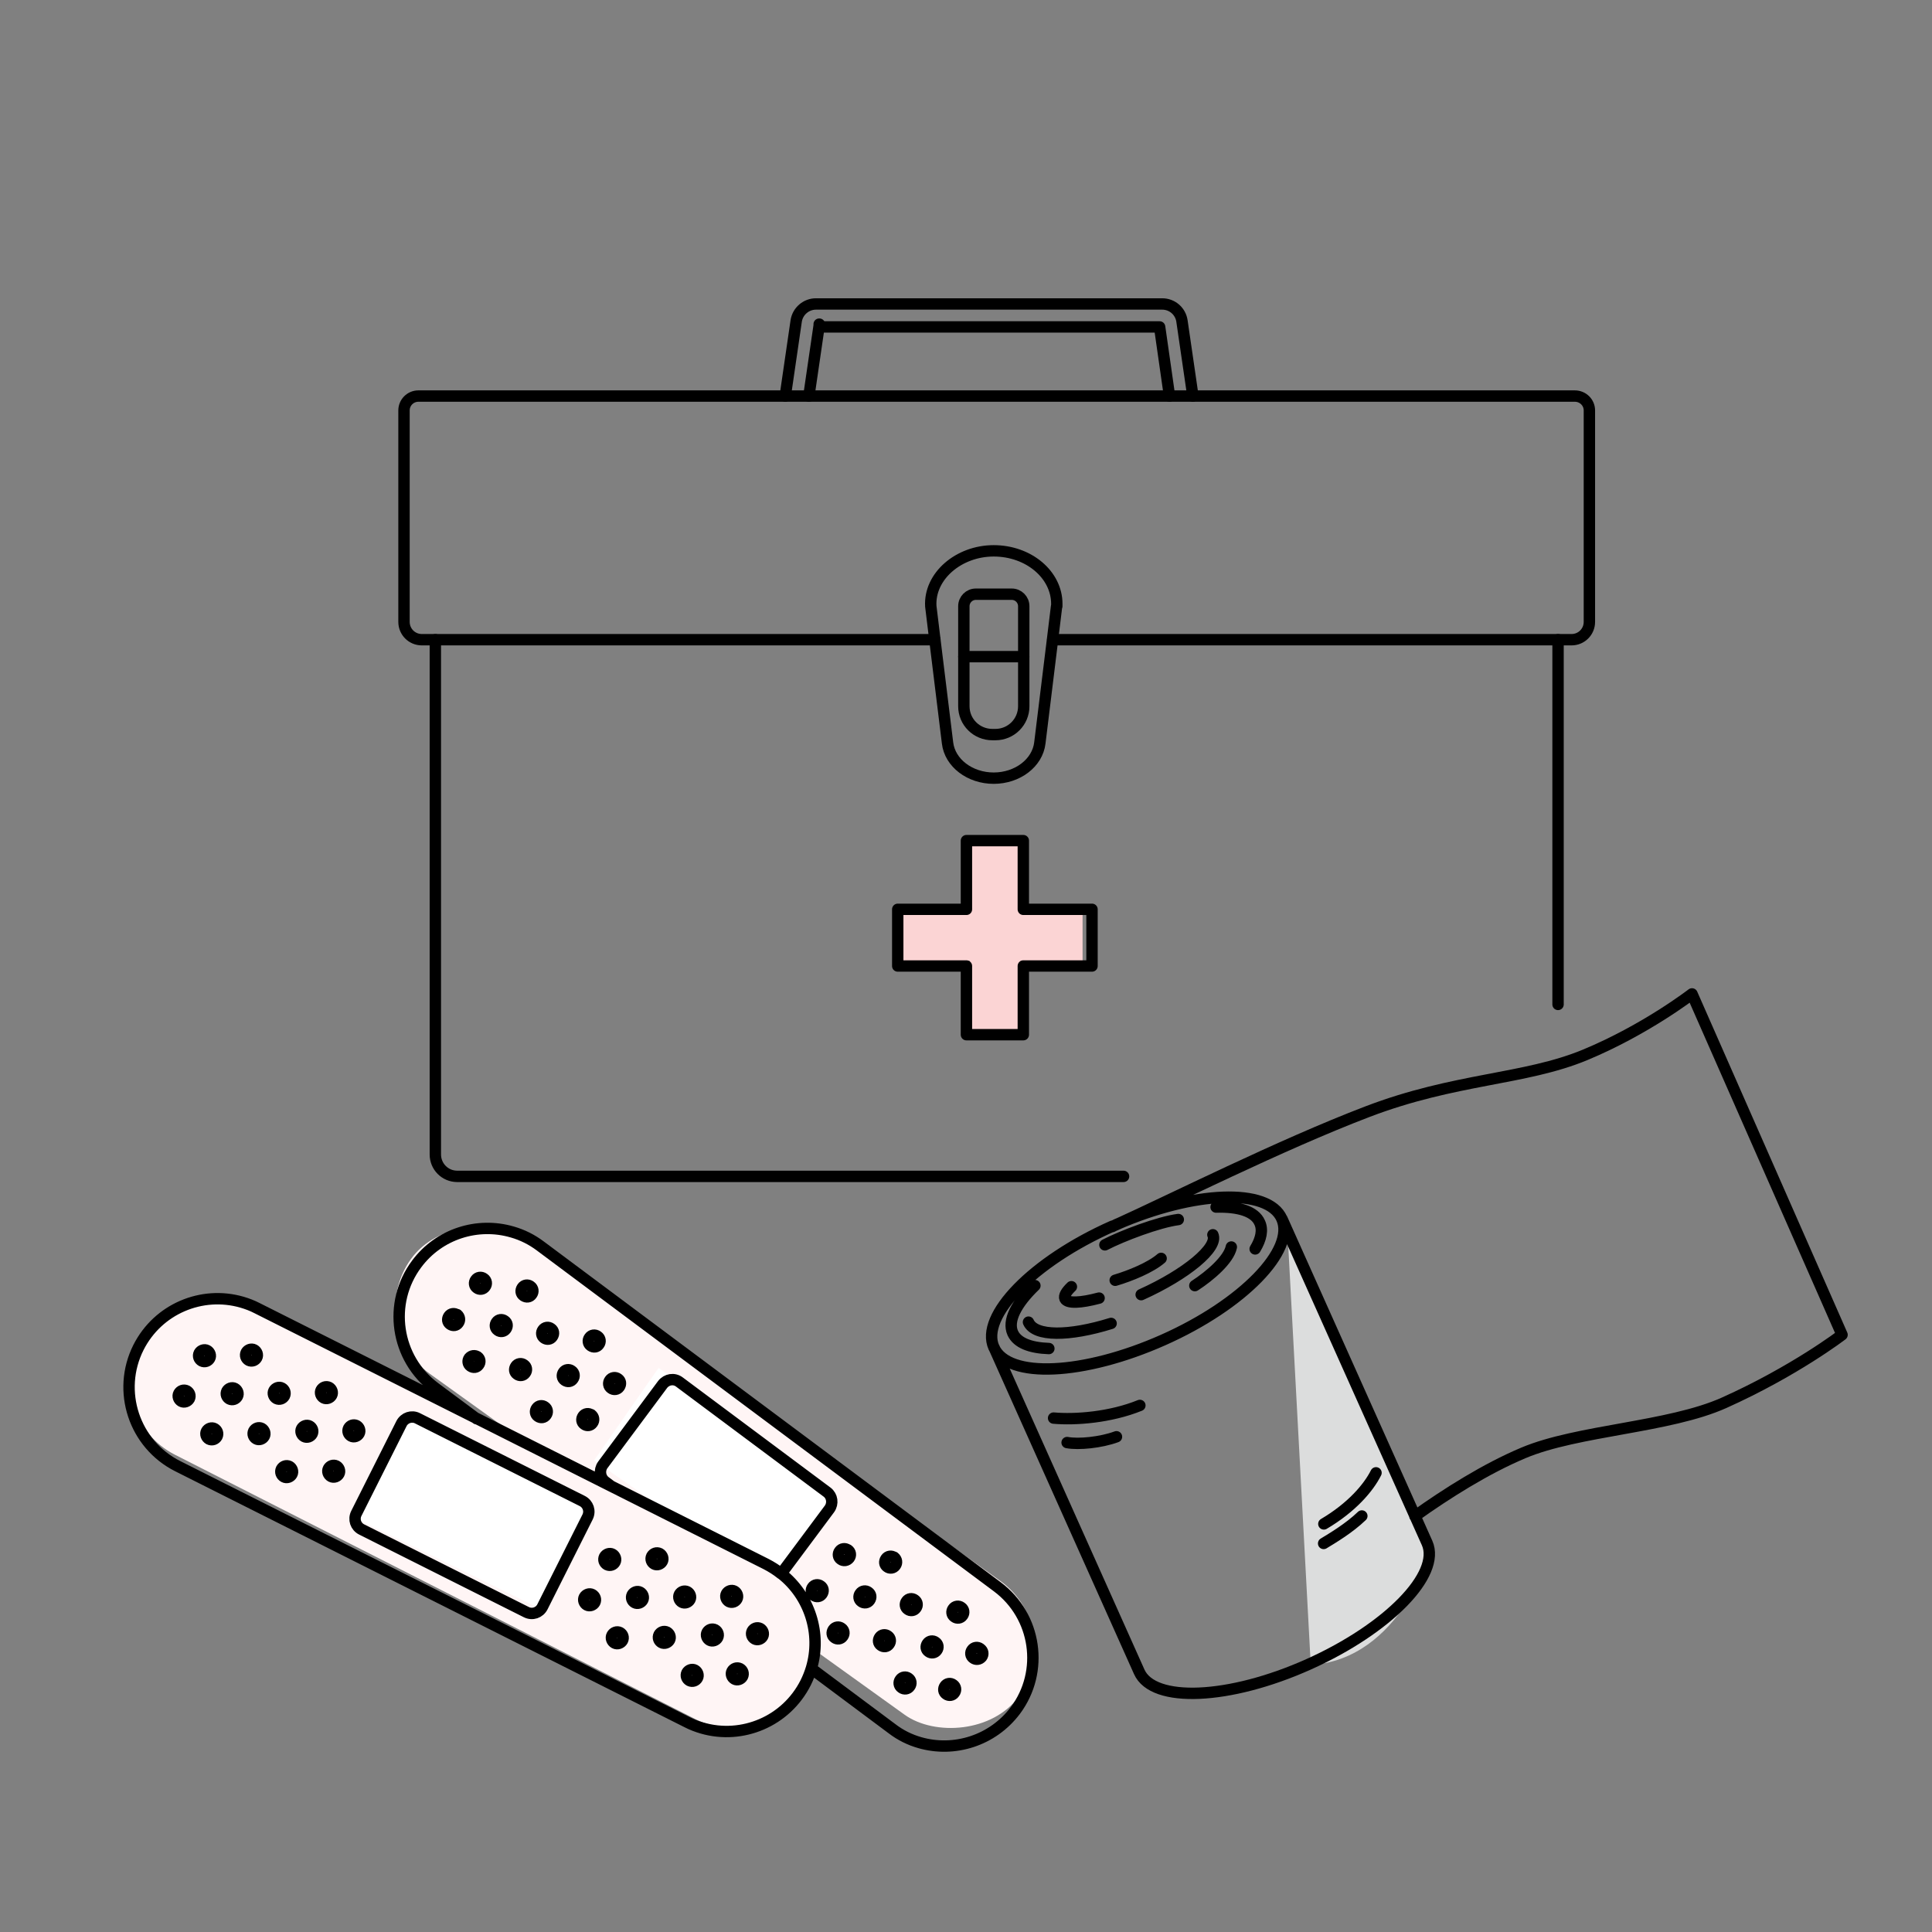 <?xml version="1.0" encoding="UTF-8"?>
<svg id="_レイヤー_2" data-name="レイヤー_2" xmlns="http://www.w3.org/2000/svg" width="90" height="90" viewBox="0 0 90 90">
  <rect x="0" y="0" width="90" height="90" fill="#808080" stroke="none"/>
  <defs>
    <style>
      .cls-1 {
        fill: #fbd4d4;
      }

      .cls-2 {
        fill: #fff;
      }

      .cls-3, .cls-4 {
        fill: none;
      }

      .cls-4 {
        stroke: #000;
        stroke-linecap: round;
        stroke-linejoin: round;
        stroke-width: .53px;
      }

      .cls-5 {
        fill: #dcdddd;
      }

      .cls-6 {
        fill: #fff5f5;
      }
    </style>
  </defs>
  <g id="icon">
    <g>
      <rect class="cls-6" x="29.48" y="51.38" width="7.66" height="34.89" rx="3.83" ry="3.83" transform="translate(-42.02 55.74) rotate(-54.32)"/>
      <rect class="cls-2" x="30.7" y="63.72" width="5.25" height="10.1" transform="translate(-42.15 56.75) rotate(-55.1)"/>
      <rect class="cls-1" x="45.18" y="39.25" width="2.36" height="8.79"/>
      <rect class="cls-1" x="41.9" y="42.53" width="8.53" height="2.23"/>
      <rect class="cls-6" x="18.2" y="53.08" width="7.66" height="34.89" rx="3.83" ry="3.83" transform="translate(-50.83 58.22) rotate(-63.07)"/>
      <rect class="cls-2" x="19.4" y="65.42" width="5.25" height="10.1" transform="translate(-50.94 59.19) rotate(-63.85)"/>
      <path class="cls-5" d="M60.01,58.01l6.69,14.17s-1.44,5.12-5.64,5.38l-1.05-19.55Z"/>
      <path id="path05" class="cls-4" d="M47.67,42.36v-3.2h-2.65v3.2h-3.2v2.64h3.2v3.2h2.65v-3.2h3.2v-2.64h-3.2ZM49.23,28.24s0-.07,0-.11c0-1.36-1.31-2.47-2.94-2.47s-3.01,1.18-2.93,2.58l.19,1.56.59,4.81c.11.93,1.04,1.64,2.15,1.64s2.04-.71,2.15-1.64l.59-4.81.19-1.56ZM47.69,28.24c0-.31-.25-.56-.56-.56h-1.67c-.31,0-.56.25-.56.56v4.66c0,.73.59,1.32,1.33,1.32h.14c.73,0,1.32-.59,1.32-1.32v-4.66Z"/>
      <path class="cls-4" d="M72.58,29.8v16.99"/>
      <path class="cls-4" d="M52.34,54.8h-31.04c-.57,0-1.02-.46-1.02-1.02v-23.98"/>
      <path class="cls-4" d="M49.04,29.8h24.17c.46,0,.83-.37.83-.83v-9.85c0-.37-.3-.67-.68-.67H19.49c-.37,0-.67.3-.67.67v9.85c0,.46.37.83.83.83h23.9"/>
      <line class="cls-4" x1="38.17" y1="15.1" x2="38.16" y2="15.1"/>
      <path class="cls-4" d="M55.57,18.45l-.51-3.5c-.07-.46-.46-.79-.92-.79h-16.13c-.46,0-.85.34-.92.79l-.51,3.5"/>
      <polyline class="cls-4" points="54.48 18.45 54.02 15.23 38.15 15.23 37.68 18.45"/>
      <polyline class="cls-4" points="47.69 30.59 47.69 30.59 44.9 30.59"/>
      <path id="path02" class="cls-4" d="M22.2,66.09l-1.95-1.45c-1.82-1.36-2.2-3.94-.84-5.76,1.05-1.41,2.84-1.96,4.45-1.49.46.13.91.35,1.32.66l21.28,15.87c1.82,1.36,2.2,3.94.84,5.76-1.06,1.41-2.85,1.96-4.45,1.5-.46-.13-.91-.35-1.31-.66l-3.74-2.79M24.71,59.92c-.12-.09-.29-.07-.38.06s-.07.29.06.38.29.07.38-.06c.09-.12.07-.29-.06-.38ZM23.51,61.53c-.12-.09-.29-.07-.38.06-.09.12-.07.29.06.38.12.09.29.07.38-.06s.07-.29-.06-.38ZM22.25,63.21c-.12-.09-.29-.07-.39.05-.09.12-.07.29.06.38s.29.07.38-.06c.09-.12.07-.29-.06-.38ZM25.67,61.89c-.12-.09-.29-.07-.38.06-.09.12-.07.29.06.38s.29.07.38-.06.07-.29-.06-.38ZM24.41,63.58c-.12-.09-.29-.07-.38.06s-.07.29.06.38c.12.09.29.07.38-.06.09-.12.07-.29-.06-.38ZM22.54,59.56c-.12-.09-.29-.07-.38.06-.09.12-.07.29.06.38.12.09.29.07.38-.06.09-.12.07-.29-.06-.38ZM21.29,61.25c-.12-.09-.29-.07-.38.06s-.07.29.06.38.29.07.38-.06c.09-.12.07-.29-.05-.39ZM27.84,62.25c-.12-.09-.29-.07-.38.06-.09.12-.07.29.06.38s.29.07.38-.06c.09-.12.07-.29-.06-.38ZM26.63,63.86c-.12-.09-.29-.07-.38.06s-.07.29.06.38.29.07.38-.06c.09-.12.07-.29-.06-.38ZM25.38,65.54c-.12-.09-.29-.07-.38.06-.09.12-.07.29.06.38s.29.07.38-.06c.09-.12.07-.29-.06-.38ZM28.79,64.23c-.12-.09-.29-.07-.38.06-.09.12-.07.29.06.38.12.09.29.07.38-.06s.07-.29-.06-.38ZM27.54,65.91c-.12-.09-.29-.07-.38.06s-.07.29.06.38c.12.09.29.07.38-.06.09-.12.07-.29-.06-.39ZM39.49,72.2c-.12-.09-.29-.07-.38.06-.09.12-.07.29.06.38.12.09.29.07.39-.06.09-.12.07-.29-.06-.38ZM38.23,73.88c-.12-.09-.29-.07-.38.06-.09.12-.07.29.06.38.12.09.29.07.38-.06s.07-.29-.06-.38ZM41.65,72.55c-.12-.09-.29-.07-.38.06s-.07.29.06.38c.12.09.29.07.38-.06.09-.12.07-.29-.06-.39ZM40.45,74.17c-.12-.09-.29-.07-.38.06-.09.12-.07.29.06.38.12.09.29.07.38-.06s.07-.29-.06-.38ZM39.2,75.85c-.12-.09-.29-.07-.38.06s-.07.29.06.38c.12.09.29.07.38-.06.09-.12.07-.29-.06-.38ZM42.61,74.53c-.12-.09-.29-.07-.38.06-.09.12-.07.29.06.38.12.09.29.07.38-.06.09-.12.07-.29-.06-.38ZM41.36,76.21c-.12-.09-.29-.07-.38.06s-.07.29.06.38.29.07.38-.06c.09-.12.07-.29-.06-.38ZM45.66,76.8c-.12-.09-.29-.07-.38.06-.09.12-.07.29.06.38.12.09.29.07.39-.05.09-.12.07-.29-.06-.38ZM44.4,78.48c-.12-.09-.29-.07-.38.06s-.07.29.06.38c.12.09.29.07.38-.06.09-.12.07-.29-.06-.38ZM44.78,74.88c-.12-.09-.29-.07-.38.06-.09.12-.07.29.06.38.12.09.29.07.38-.06.09-.12.07-.29-.06-.38ZM43.58,76.5c-.12-.09-.29-.07-.38.06s-.07.29.06.38c.12.09.29.07.38-.06.09-.12.07-.29-.06-.38ZM42.32,78.18c-.12-.09-.29-.07-.38.06-.09.12-.07.29.06.38.12.09.29.07.38-.06.09-.12.07-.29-.06-.38ZM36.39,73.31l2.25-3.02c.18-.25.13-.6-.11-.78l-6.88-5.13c-.25-.19-.59-.13-.78.11l-2.79,3.75c-.18.25-.13.6.11.78l.28.21M36.39,73.31c-.21-.17-.45-.32-.7-.45l-7.22-3.63h0s-6.26-3.15-6.26-3.15h0s-10.23-5.14-10.23-5.14c-.23-.12-.47-.21-.71-.28-1.87-.54-3.91.31-4.82,2.11-1.02,2.03-.2,4.51,1.83,5.53l23.72,11.92c.23.12.47.21.71.28,1.87.54,3.91-.31,4.82-2.11.11-.22.2-.45.27-.68.48-1.61-.08-3.36-1.4-4.4ZM11.84,62.88c-.13-.07-.3-.01-.37.12-.07.14-.01.3.12.37.14.07.3.01.37-.12s.01-.3-.12-.37ZM10.94,64.68c-.13-.07-.3-.01-.37.12-.07.14-.01.3.12.37.14.07.3.01.37-.12.07-.13.01-.3-.12-.37ZM9.99,66.55c-.13-.07-.3-.01-.37.12-.07.13-.01.3.12.37.14.07.3.01.37-.12.07-.14.01-.3-.12-.37ZM13.13,64.66c-.13-.07-.3-.01-.37.12-.07.13-.01.3.12.37.14.07.3.01.37-.12.07-.14.01-.3-.12-.37ZM12.19,66.54c-.14-.07-.3-.01-.37.12-.07.14-.01.3.12.37.13.07.3.01.37-.12.07-.13.01-.3-.12-.37ZM9.65,62.91c-.13-.07-.3-.01-.37.12-.07.14-.01.3.12.37.14.07.3.01.37-.12.07-.13.01-.3-.12-.37ZM8.7,64.79c-.14-.07-.3-.01-.37.12-.07.13-.01.3.12.37.13.07.3.01.37-.12.07-.14.01-.3-.12-.37ZM15.33,64.63c-.14-.07-.3-.01-.37.12-.07.13-.01.3.12.37.13.07.3.01.37-.12.07-.13.01-.3-.12-.37ZM14.42,66.43c-.13-.07-.3-.01-.37.12-.07.13-.01.3.12.37.13.07.3.01.37-.12.07-.14.01-.3-.12-.37ZM13.48,68.31c-.14-.07-.3-.01-.37.12-.07.14-.01.3.12.37.13.07.3.01.37-.12.07-.13.01-.3-.12-.37ZM16.61,66.41c-.14-.07-.3-.01-.37.12-.07.14-.01.3.12.37.13.07.3.01.37-.12.07-.13.01-.3-.12-.37ZM15.67,68.29c-.14-.07-.3-.01-.37.12-.07.13-.01.3.12.37s.3.01.37-.12c.07-.13.01-.3-.12-.37ZM28.53,72.4c-.13-.07-.3-.01-.37.12-.07.14-.01.3.12.37.14.07.3.01.37-.12.07-.13.01-.3-.12-.37ZM27.59,74.28c-.13-.07-.3-.01-.37.12-.07.13-.01.3.12.37.13.07.3.01.37-.12.07-.14.01-.3-.12-.37ZM30.73,72.37c-.14-.07-.3-.01-.37.12-.07.14-.01.3.12.37.13.07.3.01.37-.12.07-.13.01-.3-.12-.37ZM29.82,74.17c-.13-.07-.3-.01-.37.12-.07.14-.01.3.12.37.13.07.3.01.37-.12.07-.13.01-.3-.12-.37ZM28.88,76.05c-.14-.07-.3-.01-.37.12-.07.13-.01.3.12.37.13.07.3.01.37-.12.07-.14.01-.3-.12-.37ZM32.02,74.15c-.14-.07-.3-.01-.37.12-.07.13-.01.3.12.37.13.07.3.01.37-.12.07-.13.01-.3-.12-.37ZM31.07,76.03c-.14-.07-.3-.01-.37.12-.07.14-.01.3.12.37.13.07.3.01.37-.12.07-.13.01-.3-.12-.37ZM35.41,75.86c-.14-.07-.3-.01-.37.12-.07.14-.01.3.12.37.13.07.3.01.37-.12.07-.13.01-.3-.12-.37ZM34.47,77.73c-.14-.07-.3-.01-.37.12-.07.13-.01.3.12.37s.3.01.37-.12c.07-.14.01-.3-.12-.37ZM34.21,74.12c-.13-.07-.3-.01-.37.12-.07.13-.01.3.12.37.14.07.3.01.37-.12.07-.13.01-.3-.12-.37ZM33.31,75.92c-.14-.07-.3-.01-.37.12-.07.13-.01.3.12.37.13.07.3.01.37-.12.07-.14.01-.3-.12-.37ZM32.37,77.8c-.13-.07-.3-.01-.37.12-.07.14-.01.3.12.37.14.07.3.01.37-.12.07-.13.01-.3-.12-.37ZM25.27,74.85l2.1-4.18c.14-.28.03-.61-.25-.75l-7.67-3.85c-.27-.14-.61-.03-.75.25l-2.1,4.18c-.14.28-.03.61.25.75l7.67,3.85c.28.14.61.03.75-.25Z"/>
      <path id="path01" class="cls-4" d="M51.99,57.05c3.64-1.59,7.08-1.72,7.72-.28.65,1.46-1.81,4-5.52,5.65s-7.24,1.82-7.89.35c-.66-1.46,1.81-4,5.52-5.65M48.21,59.89c-.87.84-1.29,1.64-1.03,2.21.21.46.82.69,1.68.72M58.47,58.18c.28-.46.37-.89.21-1.23-.23-.52-.98-.75-2.03-.72M47.91,61.59c.3.68,1.89.67,3.85.06M53.16,60.31c2.11-.95,3.61-2.2,3.34-2.79M49.91,59.94c-.24.23-.36.43-.3.56.11.23.73.2,1.59-.03M46.31,62.78l6.76,15.1c.65,1.46,4.19,1.31,7.89-.35,3.7-1.66,6.17-4.19,5.52-5.65h0s-.56-1.25-.56-1.25l-6.2-13.85M49.08,66.06c1.01.09,2.64-.03,4.02-.59M49.71,67.2c.53.1,1.57,0,2.3-.27M61.67,70.99c1.29-.76,2.08-1.68,2.43-2.38M61.66,71.9c.38-.23,1.19-.71,1.78-1.28M51.95,59.64c.71-.21,1.66-.6,2.14-1.02M55.66,59.89c.71-.46,1.58-1.21,1.7-1.8M54.89,56.81c-.92.12-2.61.76-3.42,1.18M65.91,70.63h0c1.47-1.05,3.3-2.21,5.06-2.95,2.52-1.06,6.77-1.18,9.34-2.33,3.3-1.48,5.5-3.17,5.5-3.17l-6.99-15.88s-2.16,1.67-4.98,2.84c-2.82,1.17-6.05,1.08-10.15,2.65-4.06,1.55-9.12,4.1-11.71,5.27-.06.02-.11.05-.17.08"/>
      <rect class="cls-3" width="90" height="90"/>
    </g>
  </g>
</svg>